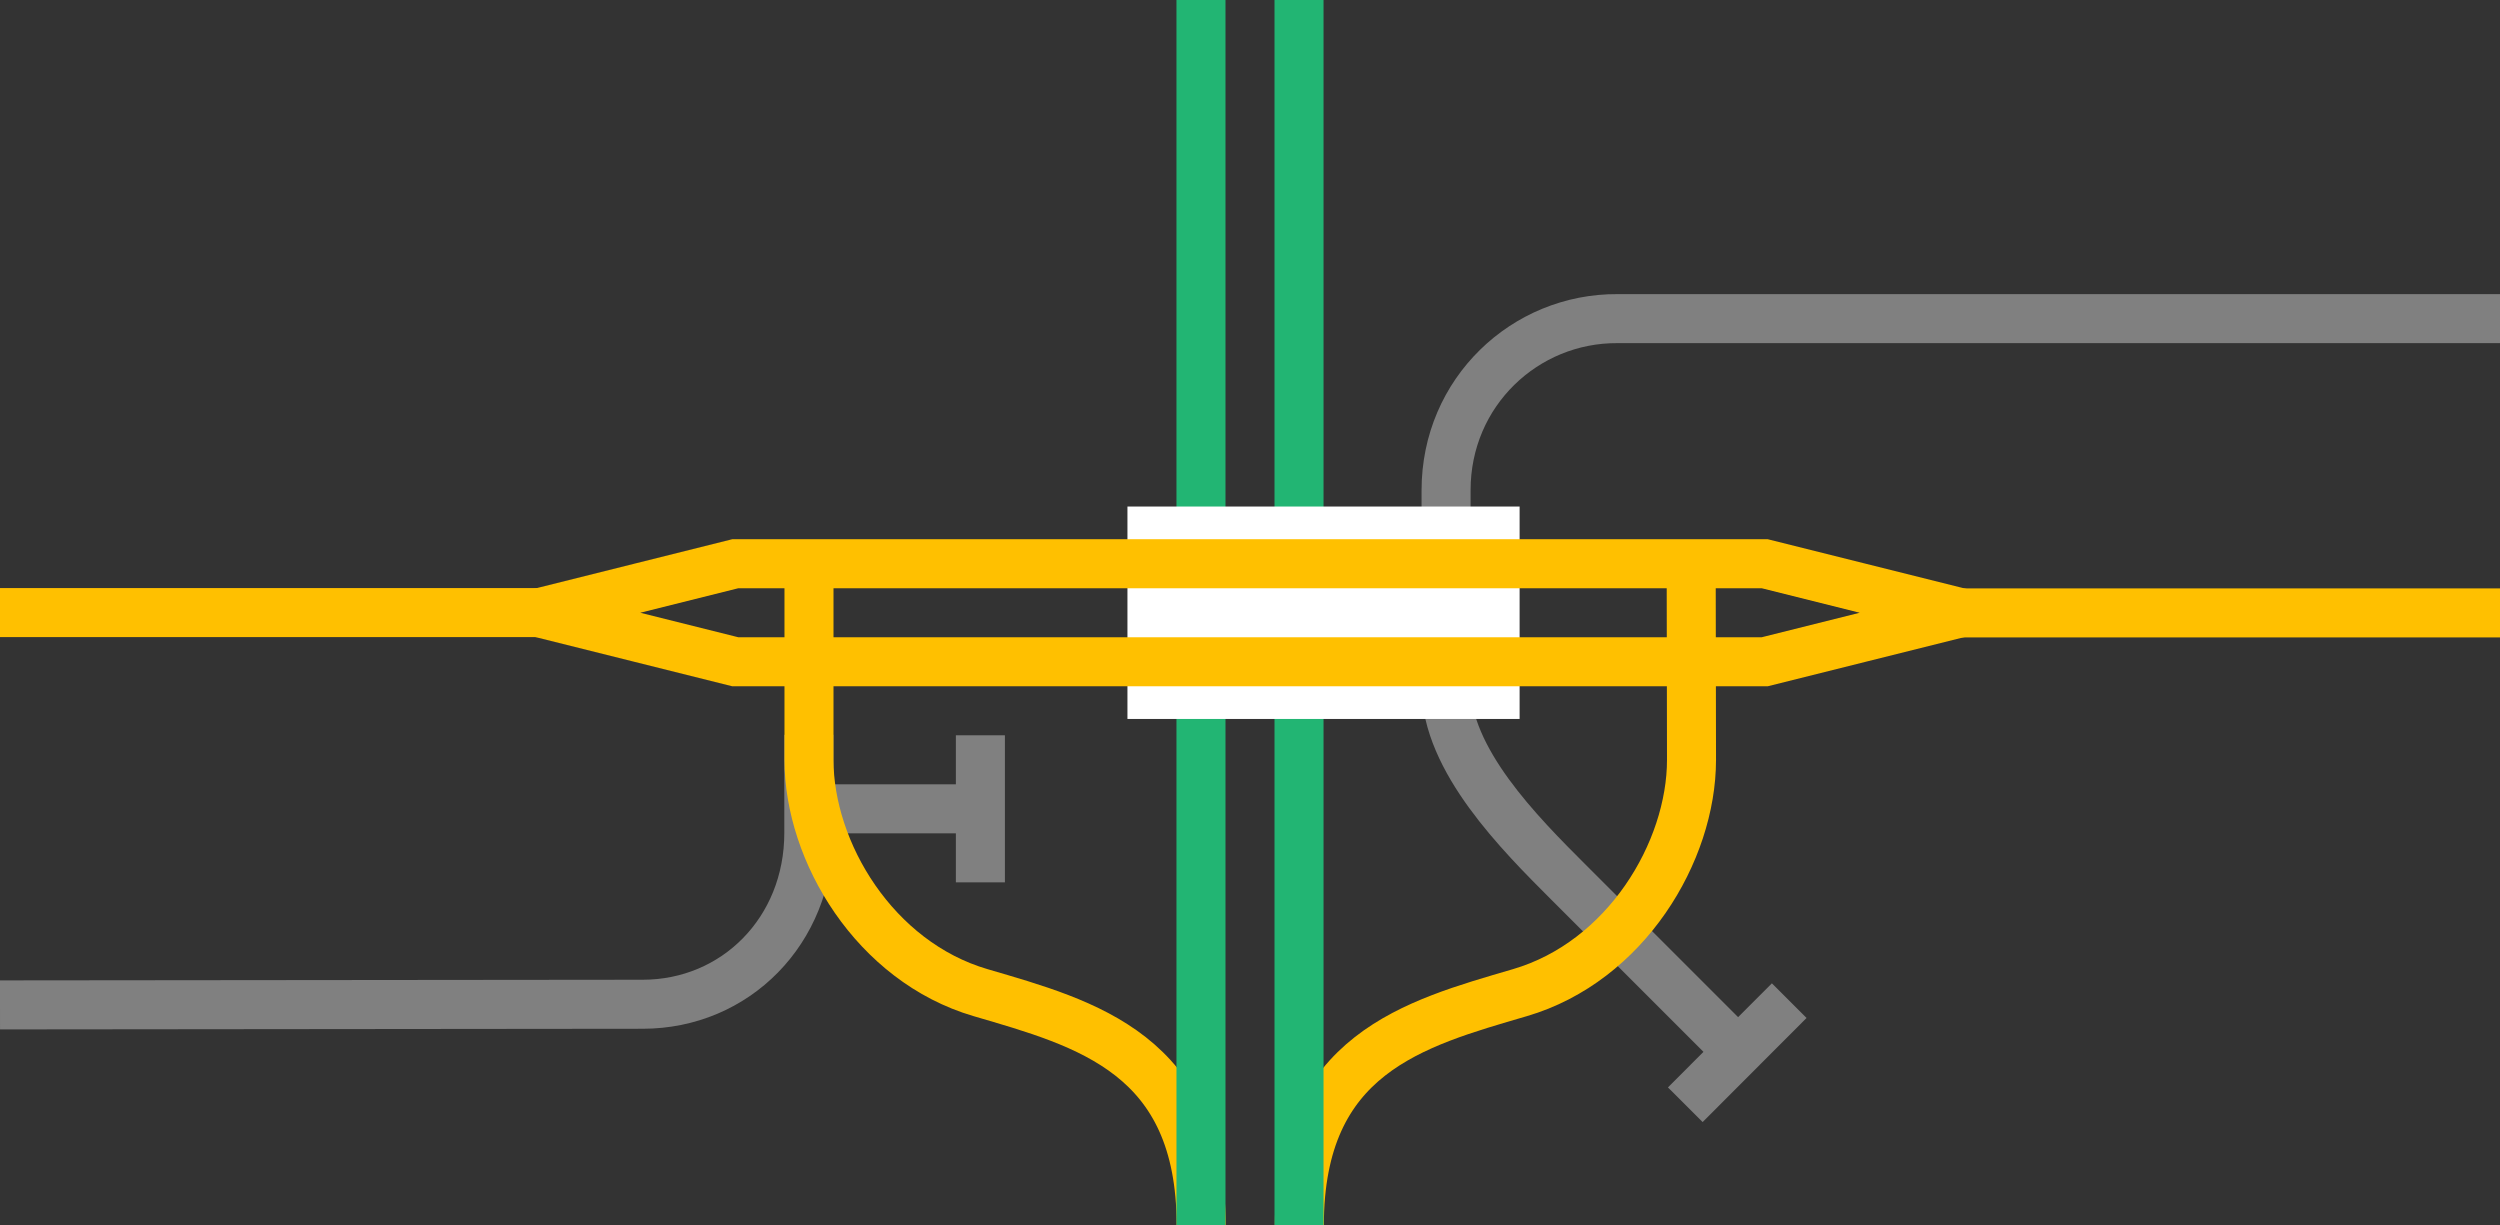 <svg viewBox="0 0 153 75" xmlns="http://www.w3.org/2000/svg"><rect x="0" y="0" width="153" height="75" fill="#333333" stroke="none"/><g stroke-miterlimit="10"><path d="m0 61.5 39.33-.04c5.67 0 10.17-4.49 10.17-10.49v-6" fill="none" stroke="#808080" stroke-width="3"/><path d="m0 37.49h36" fill="#fff" stroke="#ffc000" stroke-width="3"/><path d="m49.5 49.5h10.5" fill="none" stroke="#808080" stroke-width="3"/><path d="m60 45v9" fill="none" stroke="#808080" stroke-width="3"/><path d="m117 37.51h36" fill="#fff" stroke="#ffc000" stroke-width="3"/><path d="m153 19.5h-54c-5.67-.04-10.5 4.5-10.5 10.5v12c0 4.5 4.5 9 7.5 12l10.5 10.5" fill="none" stroke="#808080" stroke-width="3"/><path d="m109.5 61.24-6.36 6.37" fill="none" stroke="#808080" stroke-width="3"/><path d="m79.52 75c0-10.5 7.02-12.35 13.5-14.25s10.5-8.62 10.5-14.25l-.02-12" fill="none" stroke="#ffc000" stroke-width="3"/><path d="m73.51 75c0-10.5-7.02-12.35-13.5-14.25s-10.5-8.62-10.5-14.25v-12" fill="none" stroke="#ffc000" stroke-width="3"/><path d="m79.5 0v75" fill="none" stroke="#22b573" stroke-width="3"/><path d="m73.5 0v75" fill="none" stroke="#22b573" stroke-width="3"/></g><path d="m0 35.97h3v3h-3z" fill="none"/><path d="m150 33.05h3v3h-3z" fill="none"/><path d="m69 37.5h24" fill="none" stroke="#fff" stroke-miterlimit="10" stroke-width="13"/><path d="m45 40.5h63l12-3-12-3h-63l-12 3z" fill="none" stroke="#ffc000" stroke-miterlimit="10" stroke-width="3"/></svg>